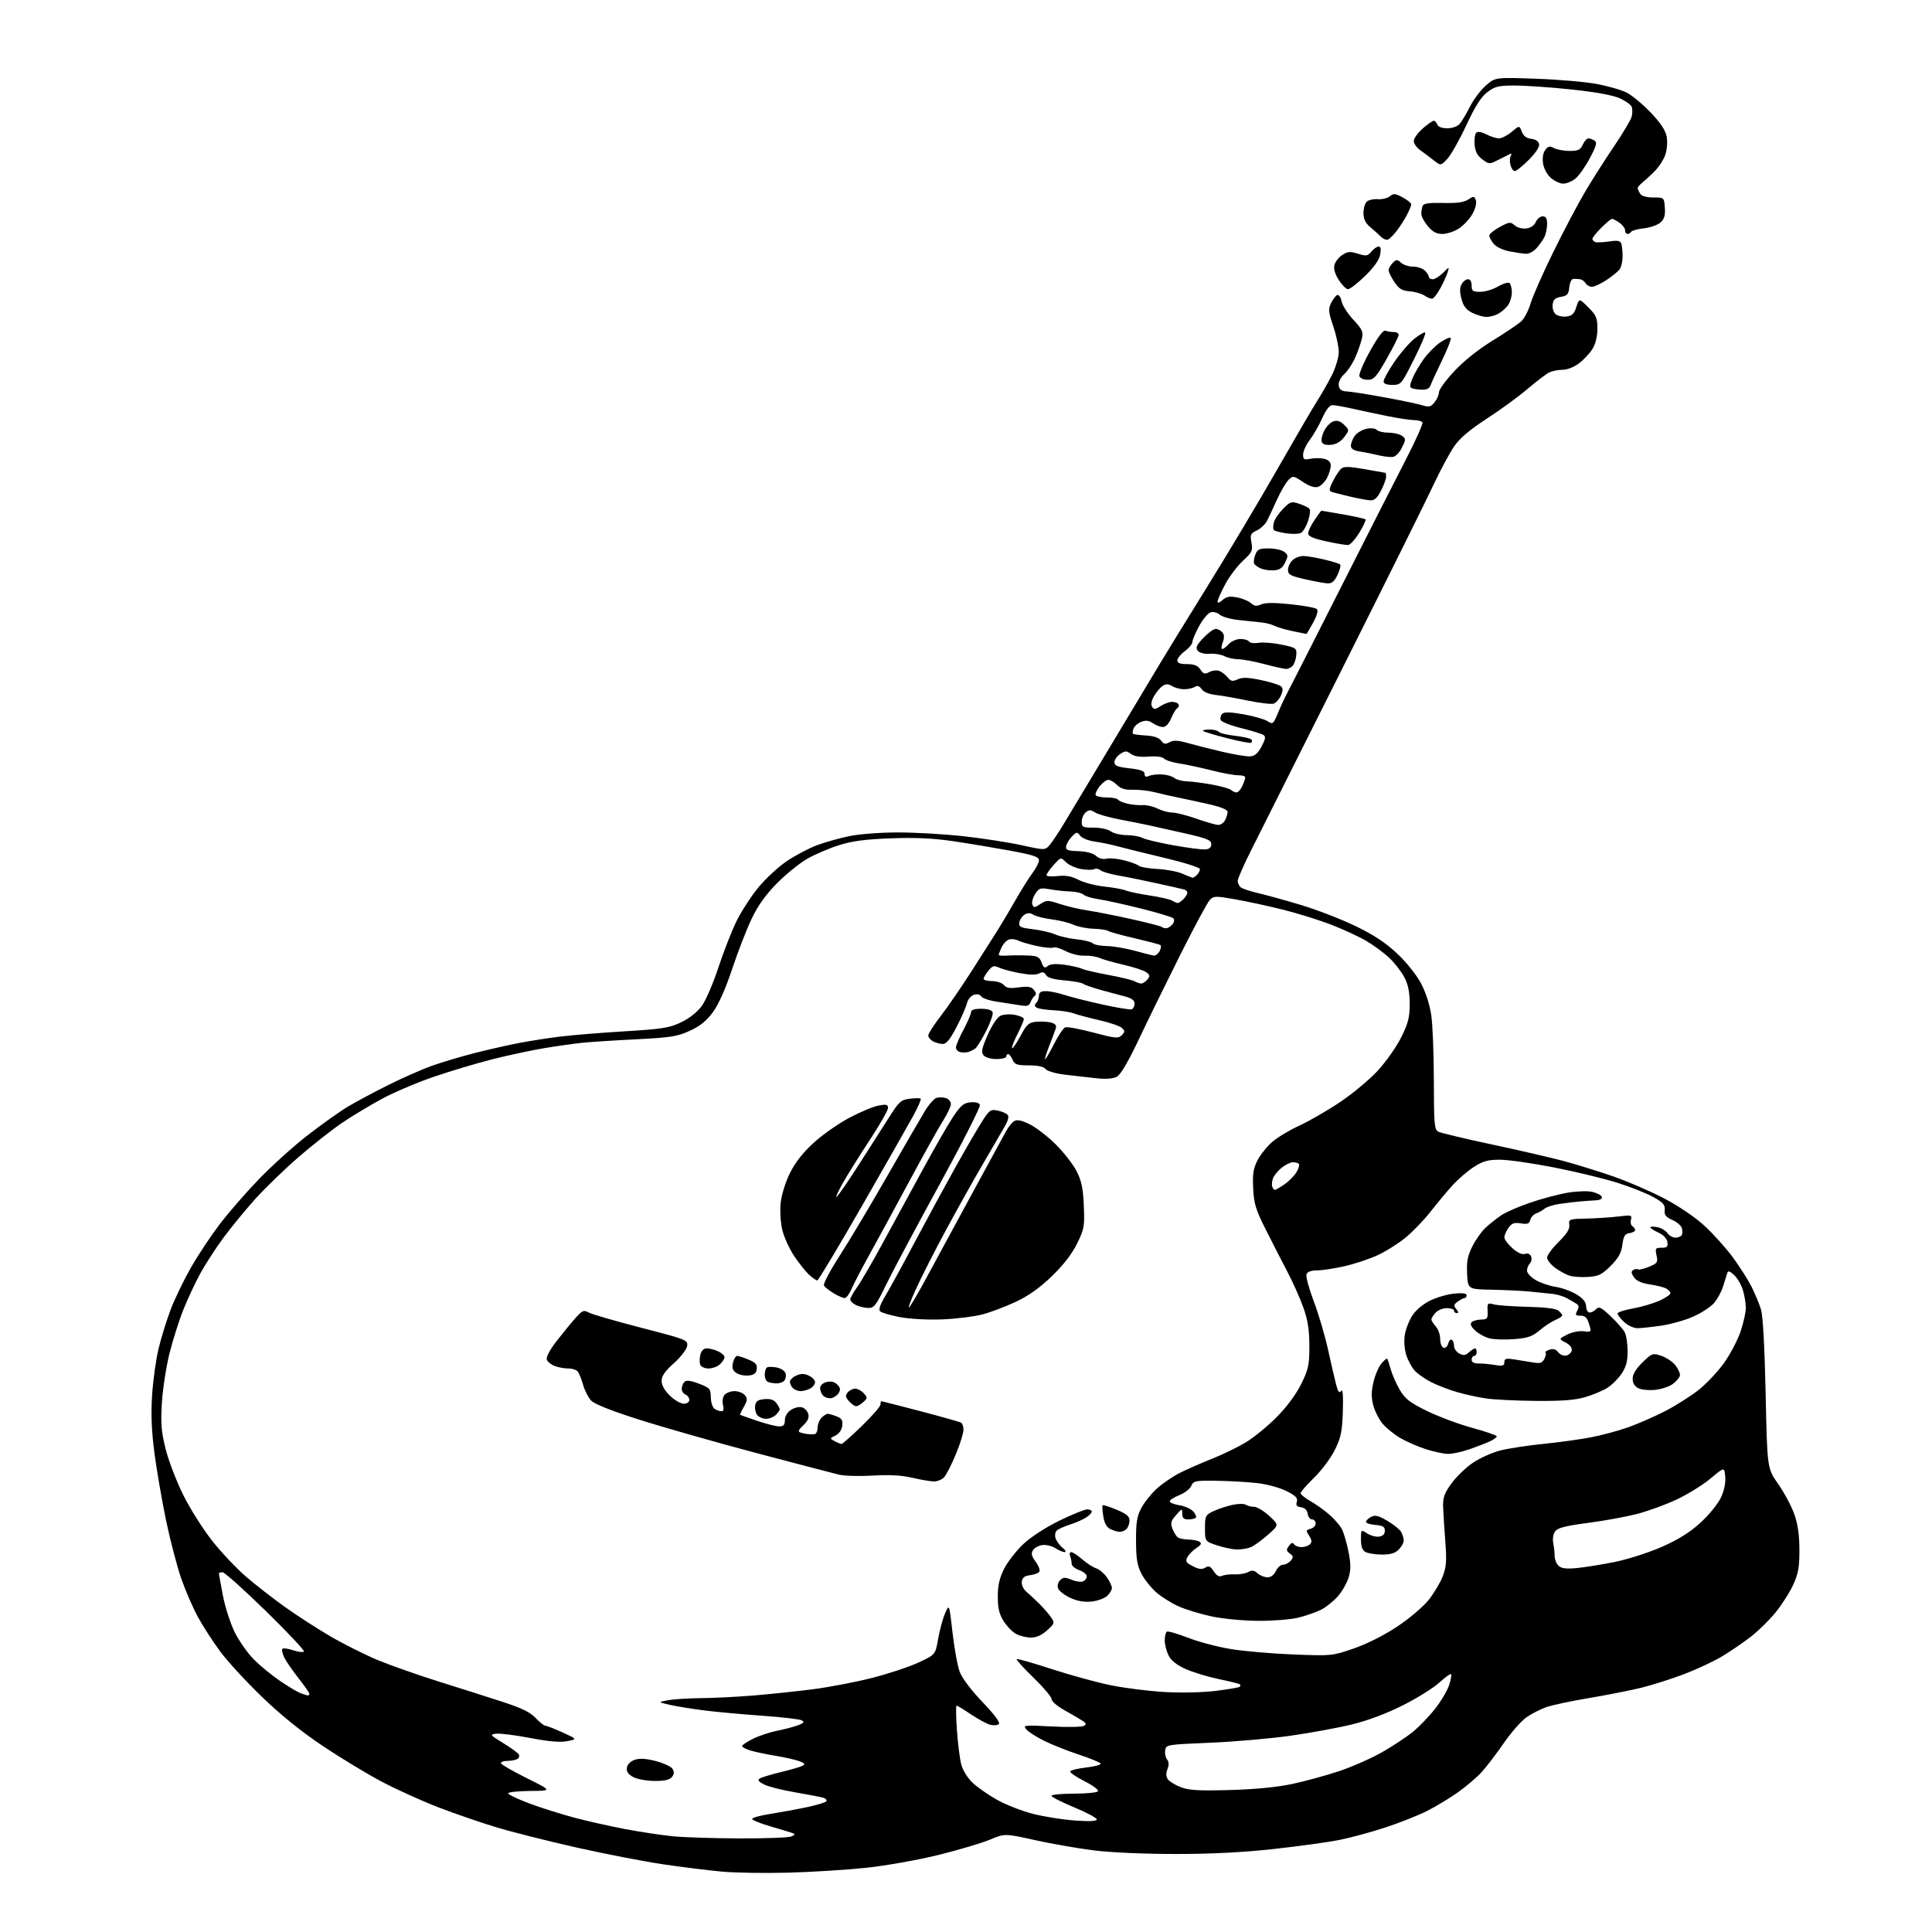 <?xml version="1.0" encoding="UTF-8" standalone="no"?>
<svg 
  version="1.1" 
  xmlns="http://www.w3.org/2000/svg" 
  xmlns:xlink="http://www.w3.org/1999/xlink" 
  xmlns:svg="http://www.w3.org/2000/svg"
  xmlns:rdf="http://www.w3.org/1999/02/22-rdf-syntax-ns#"
  xmlns:cc="http://creativecommons.org/ns#"
  xmlns:dc="http://purl.org/dc/elements/1.1/"
  viewBox="0 0 768 768"
  width="768"
  height="768"
>
<style>svg {background-color: white; }</style>"
<path stroke="none" fill="black" fill-rule="evenodd" d="M313.49,744.41C304.14,744.66 292.23,744.48 287.00,744.00C281.77,743.52 271.33,742.23 263.79,741.12C256.25,740.01 240.74,737.01 229.32,734.45C217.90,731.88 203.44,728.24 197.18,726.34C190.93,724.45 180.57,720.87 174.16,718.40C167.75,715.92 157.78,711.41 152.00,708.38C146.22,705.34 135.65,698.95 128.50,694.18C119.84,688.40 111.69,681.83 104.10,674.50C97.83,668.45 90.37,660.35 87.54,656.50C84.70,652.65 80.77,646.58 78.79,643.00C76.82,639.42 73.82,632.55 72.12,627.72C70.43,622.90 67.69,612.44 66.03,604.49C64.38,596.54 62.30,584.51 61.41,577.77C60.27,569.16 59.98,562.33 60.44,554.87C60.80,549.02 61.96,540.59 63.03,536.13C64.09,531.68 66.31,524.54 67.96,520.27C69.61,515.99 73.20,508.58 75.94,503.80C78.68,499.02 83.75,491.37 87.21,486.81C90.67,482.24 97.70,474.14 102.84,468.82C107.97,463.49 116.74,455.58 122.34,451.24C127.93,446.90 135.20,441.74 138.50,439.78C141.80,437.82 149.00,433.97 154.50,431.24C160.00,428.50 167.66,425.12 171.51,423.73C175.37,422.35 183.02,420.06 188.51,418.65C194.01,417.24 202.10,415.41 206.50,414.57C210.90,413.73 218.32,412.58 223.00,412.02C227.68,411.45 239.15,410.52 248.50,409.95C263.45,409.04 266.14,408.60 270.82,406.35C274.11,404.76 277.24,402.27 279.01,399.83C280.58,397.66 283.52,390.84 285.54,384.69C287.56,378.53 290.78,370.28 292.69,366.35C294.60,362.42 298.55,356.30 301.48,352.75C304.40,349.20 309.55,344.46 312.91,342.22C316.28,339.97 321.57,337.18 324.68,336.02C327.79,334.85 333.53,333.23 337.42,332.41C341.50,331.55 349.79,330.92 357.00,330.91C363.88,330.91 375.68,331.59 383.23,332.44C390.78,333.28 401.13,334.89 406.23,336.01C415.50,338.05 415.50,338.05 417.50,335.60C418.60,334.26 421.19,330.31 423.27,326.83C425.34,323.35 434.07,308.80 442.68,294.50C451.29,280.20 459.72,266.15 461.41,263.28C463.11,260.41 471.41,246.91 479.86,233.28C488.32,219.65 500.83,198.67 507.68,186.66C514.53,174.66 521.62,162.51 523.43,159.66C525.24,156.82 527.94,152.10 529.43,149.16C530.91,146.22 532.15,142.13 532.18,140.07C532.21,138.01 531.23,133.37 530.01,129.76C528.06,123.98 527.96,122.87 529.15,120.42C529.89,118.90 531.00,117.48 531.62,117.28C532.23,117.09 533.00,118.23 533.31,119.82C533.63,121.41 535.73,124.69 537.97,127.09C541.46,130.83 541.96,131.90 541.40,134.45C541.04,136.08 539.89,139.43 538.84,141.88C537.79,144.33 535.79,147.40 534.40,148.68C532.82,150.14 531.99,151.87 532.18,153.24C532.42,154.91 533.23,155.49 535.50,155.61C537.15,155.69 543.90,156.76 550.50,157.98C557.10,159.19 563.85,160.61 565.50,161.13C568.03,161.93 568.77,161.74 570.25,159.93C571.21,158.75 572.00,156.94 572.00,155.93C572.00,154.91 574.76,151.12 578.14,147.51C581.92,143.47 587.78,138.80 593.39,135.36C598.40,132.28 603.50,128.85 604.72,127.73C605.94,126.62 607.62,123.41 608.44,120.60C609.27,117.80 613.30,108.66 617.40,100.31C621.50,91.96 627.18,81.18 630.02,76.37C632.86,71.56 638.08,63.36 641.62,58.14C645.15,52.92 648.31,47.61 648.63,46.33C648.95,45.05 648.95,43.31 648.62,42.45C648.29,41.60 646.10,40.05 643.76,39.01C641.07,37.82 633.98,36.55 624.62,35.56C616.44,34.70 606.35,34.00 602.22,34.00C595.62,34.00 594.26,34.33 591.23,36.64C588.73,38.54 586.40,42.22 582.83,49.89C580.10,55.72 576.71,61.72 575.29,63.21C572.70,65.92 572.70,65.92 569.91,63.71C568.38,62.50 565.97,60.69 564.56,59.70C563.15,58.72 562.00,57.07 562.00,56.06C562.00,55.04 563.59,52.81 565.53,51.10C567.48,49.40 569.46,48.00 569.93,48.00C570.40,48.00 571.05,48.68 571.36,49.50C571.72,50.42 573.23,51.00 575.31,51.00C577.28,51.00 579.34,50.27 580.23,49.25C581.08,48.29 582.92,45.21 584.32,42.41C585.72,39.61 588.56,35.84 590.62,34.03C594.38,30.73 594.38,30.73 610.44,31.29C619.27,31.60 630.18,32.53 634.67,33.37C639.17,34.20 644.57,35.76 646.67,36.83C648.78,37.91 653.05,41.47 656.18,44.74C660.07,48.82 662.06,51.82 662.53,54.28C662.90,56.30 662.68,59.43 662.02,61.45C661.37,63.42 659.36,66.49 657.56,68.27C655.75,70.05 653.54,72.08 652.64,72.79C651.74,73.50 651.01,74.40 651.02,74.79C651.02,75.18 651.46,76.17 651.98,77.00C652.58,77.95 654.49,78.50 657.21,78.50C661.50,78.50 661.50,78.50 661.80,82.55C662.02,85.59 661.60,87.06 660.09,88.42C658.98,89.42 656.03,90.47 653.52,90.75C651.01,91.03 648.71,91.66 648.42,92.13C648.12,92.61 647.46,93.00 646.94,93.00C646.42,93.00 646.00,92.35 646.00,91.56C646.00,90.76 645.00,89.41 643.78,88.56C642.56,87.70 641.22,87.00 640.81,87.00C640.40,87.00 638.48,88.59 636.53,90.53C634.59,92.48 633.00,94.46 633.00,94.95C633.00,95.44 633.53,96.01 634.19,96.23C634.84,96.45 637.30,96.33 639.64,95.98C642.85,95.49 644.05,95.68 644.46,96.75C644.76,97.53 645.00,99.84 645.00,101.89C645.00,103.94 644.44,106.32 643.75,107.18C643.06,108.04 640.71,109.92 638.52,111.37C636.33,112.82 633.76,114.00 632.82,114.00C631.87,114.00 630.74,113.37 630.30,112.60C629.86,111.82 628.83,111.09 628.00,110.98C627.17,110.86 625.97,110.82 625.31,110.88C624.66,110.95 623.99,112.46 623.81,114.25C623.55,116.98 623.02,117.57 620.50,118.00C618.18,118.39 617.43,119.10 617.20,121.09C617.03,122.51 617.57,124.23 618.39,124.91C619.21,125.59 621.14,126.00 622.69,125.82C624.90,125.57 625.74,124.75 626.62,122.02C627.75,118.55 627.75,118.55 631.37,122.17C634.55,125.35 635.00,126.41 635.00,130.65C634.99,133.66 634.27,136.69 633.08,138.63C632.03,140.36 629.63,142.95 627.74,144.38C625.68,145.95 623.02,147.00 621.09,147.00C619.32,147.00 616.89,147.51 615.68,148.14C614.48,148.76 610.58,151.75 607.01,154.78C603.44,157.80 596.18,163.09 590.88,166.53C584.15,170.90 580.28,174.19 578.02,177.47C576.25,180.05 572.57,186.92 569.84,192.73C567.12,198.55 550.88,231.26 533.76,265.41C516.64,299.56 500.25,332.23 497.34,338.00C494.43,343.77 492.04,349.23 492.02,350.13C492.01,351.02 492.56,352.20 493.25,352.75C493.94,353.29 496.98,354.30 500.00,355.00C503.02,355.69 510.68,357.80 517.00,359.70C523.33,361.59 533.09,365.35 538.69,368.06C545.98,371.56 550.72,374.67 555.29,378.95C558.99,382.41 563.01,387.42 564.83,390.83C566.77,394.47 568.35,399.35 568.96,403.61C569.51,407.40 569.97,419.15 569.98,429.71C570.00,446.98 570.18,449.02 571.75,449.85C572.71,450.36 582.27,452.65 593.00,454.93C603.73,457.21 616.65,460.20 621.72,461.56C626.79,462.93 635.56,465.65 641.22,467.61C646.87,469.57 655.92,473.47 661.33,476.29C667.22,479.36 673.70,483.73 677.49,487.21C680.97,490.40 686.06,496.05 688.79,499.76C691.52,503.47 694.89,508.75 696.27,511.50C697.65,514.25 699.33,518.30 700.01,520.50C700.79,523.05 701.47,535.24 701.87,554.10C702.50,583.71 702.50,583.71 706.84,589.89C709.22,593.29 712.10,598.64 713.22,601.78C714.66,605.80 715.27,610.03 715.29,616.00C715.32,622.99 714.88,625.48 712.81,630.00C711.43,633.02 708.26,637.99 705.77,641.04C703.28,644.08 698.82,648.44 695.87,650.71C692.92,652.99 687.83,656.45 684.58,658.42C681.32,660.38 674.57,663.54 669.58,665.45C664.58,667.36 656.90,669.80 652.50,670.89C648.10,671.97 638.74,673.82 631.69,675.00C624.64,676.17 616.99,677.80 614.69,678.61C612.39,679.42 608.84,681.23 606.81,682.64C604.78,684.04 600.74,688.63 597.83,692.84C594.92,697.06 590.98,702.23 589.07,704.34C587.16,706.45 582.88,710.11 579.55,712.47C576.22,714.83 570.62,718.21 567.10,719.97C563.57,721.74 556.15,724.67 550.60,726.48C545.04,728.30 536.90,730.51 532.50,731.39C528.10,732.28 516.40,733.90 506.50,734.99C494.31,736.34 481.71,736.99 467.46,736.99C455.24,737.00 441.62,736.40 434.96,735.58C428.66,734.79 418.08,732.95 411.45,731.48C399.40,728.81 399.40,728.81 393.45,731.31C390.18,732.68 380.98,735.41 373.00,737.38C365.02,739.35 352.19,741.63 344.49,742.46C336.78,743.28 322.83,744.16 313.49,744.41zM294.00,730.79C304.18,730.83 313.40,730.49 314.50,730.04C316.10,729.38 316.20,729.10 315.00,728.66C314.18,728.36 310.24,727.17 306.25,726.01C302.26,724.86 299.00,723.53 299.00,723.05C299.00,722.57 302.26,721.67 306.25,721.05C310.24,720.42 316.75,719.23 320.73,718.39C324.71,717.56 328.20,716.48 328.49,716.01C328.79,715.53 328.24,714.91 327.26,714.62C326.29,714.33 321.26,713.37 316.09,712.48C310.91,711.60 305.33,710.19 303.69,709.34C301.43,708.17 301.04,707.59 302.08,706.95C302.83,706.49 306.61,705.35 310.47,704.42C314.34,703.49 318.18,702.37 319.00,701.94C320.18,701.31 319.92,700.92 317.77,700.10C316.27,699.53 312.00,698.57 308.27,697.95C304.55,697.34 300.04,696.39 298.25,695.84C296.46,695.29 295.00,694.51 295.00,694.10C295.00,693.69 296.93,692.39 299.29,691.21C301.65,690.03 306.04,688.57 309.04,687.97C312.04,687.37 315.78,686.38 317.34,685.78C319.55,684.93 319.86,684.50 318.71,683.86C317.91,683.41 310.78,682.58 302.87,682.02C294.97,681.46 284.68,680.52 280.00,679.93C275.32,679.34 269.25,678.36 266.50,677.75C261.50,676.63 261.50,676.63 265.50,675.87C267.70,675.46 273.55,675.08 278.50,675.04C283.45,675.00 292.90,674.53 299.50,673.99C306.10,673.45 316.73,672.33 323.11,671.51C329.50,670.69 339.99,668.69 346.41,667.06C352.84,665.44 361.19,662.69 364.96,660.95C371.83,657.78 371.83,657.78 372.93,651.48C373.53,648.01 374.77,643.45 375.68,641.34C377.34,637.50 377.34,637.50 378.65,649.00C379.37,655.33 380.66,662.37 381.53,664.65C382.45,667.10 386.15,672.00 390.56,676.59C395.20,681.44 397.67,684.73 397.08,685.32C396.57,685.83 395.04,685.98 393.69,685.64C392.34,685.30 388.88,683.44 386.01,681.51C383.15,679.58 380.55,678.00 380.25,678.00C379.95,678.00 380.01,682.39 380.39,687.75C380.76,693.11 381.55,699.29 382.13,701.48C382.74,703.74 384.68,706.85 386.65,708.70C388.54,710.49 392.93,713.54 396.40,715.48C399.87,717.42 406.26,719.92 410.60,721.03C414.95,722.14 422.44,723.33 427.25,723.68C433.15,724.10 436.00,723.95 436.00,723.24C436.00,722.65 431.95,720.50 427.00,718.45C422.05,716.39 418.00,714.33 418.00,713.86C418.00,713.39 422.02,713.00 426.94,713.00C431.86,713.00 436.15,712.57 436.48,712.03C436.81,711.50 434.34,709.69 431.00,708.00C427.66,706.31 425.16,704.56 425.44,704.10C425.72,703.64 428.68,702.96 432.00,702.58C435.33,702.20 437.81,701.50 437.52,701.03C437.22,700.55 433.27,698.93 428.74,697.44C424.21,695.94 418.00,693.47 414.94,691.94C411.88,690.41 408.73,688.38 407.94,687.42C406.58,685.77 407.14,685.71 418.02,686.29C424.36,686.63 430.15,686.52 430.90,686.06C431.96,685.41 431.74,684.90 429.88,683.76C428.57,682.95 425.36,681.09 422.75,679.61C420.14,678.13 418.00,676.23 418.00,675.38C418.00,674.54 414.78,670.73 410.84,666.92C406.91,663.10 403.89,659.78 404.14,659.53C404.39,659.28 410.65,661.05 418.05,663.47C425.45,665.89 436.04,668.79 441.59,669.92C447.14,671.05 456.82,672.26 463.09,672.61C469.65,672.97 478.28,672.78 483.40,672.14C488.29,671.53 492.53,670.80 492.82,670.52C493.10,670.23 493.13,669.80 492.89,669.55C492.64,669.31 488.91,668.38 484.60,667.49C480.29,666.60 474.37,664.81 471.45,663.52C467.86,661.93 465.63,660.19 464.57,658.14C463.71,656.47 463.00,653.75 463.00,652.11C463.00,650.46 463.38,648.89 463.84,648.60C464.29,648.32 468.07,649.41 472.23,651.02C476.39,652.64 484.00,654.66 489.15,655.51C494.29,656.36 505.48,657.34 514.00,657.67C529.36,658.28 529.58,658.25 538.17,655.29C543.44,653.47 550.21,650.05 555.47,646.55C560.32,643.32 565.80,638.66 567.96,635.93C570.08,633.25 572.59,629.03 573.53,626.56C574.94,622.88 575.12,620.38 574.53,612.78C574.14,607.68 573.75,601.48 573.66,599.00C573.54,595.33 574.14,593.62 576.92,589.76C578.79,587.15 582.61,583.45 585.41,581.54C588.21,579.62 593.20,577.38 596.50,576.56C599.80,575.74 607.40,574.58 613.40,573.98C619.39,573.39 627.88,572.22 632.25,571.39C636.62,570.56 643.42,568.74 647.35,567.33C651.28,565.93 657.88,563.03 662.00,560.90C666.12,558.77 672.05,555.02 675.16,552.57C678.27,550.12 682.84,545.28 685.32,541.81C687.79,538.34 690.76,532.70 691.91,529.28C693.06,525.86 694.00,521.64 694.00,519.90C694.00,518.16 693.48,515.01 692.85,512.90C692.22,510.79 690.66,508.09 689.38,506.89C687.58,505.20 686.95,505.02 686.60,506.10C686.35,506.87 685.63,509.20 684.99,511.28C684.35,513.35 682.76,516.32 681.46,517.87C680.15,519.42 676.44,521.88 673.21,523.32C669.98,524.77 664.22,526.41 660.42,526.96C656.61,527.51 652.33,527.97 650.90,527.98C649.46,527.99 647.10,526.90 645.65,525.55C644.19,524.20 643.00,522.67 643.00,522.15C643.00,521.64 645.69,520.74 648.99,520.16C652.28,519.58 657.01,518.21 659.49,517.11C661.97,516.01 664.00,514.65 664.00,514.09C664.00,513.53 663.21,512.66 662.25,512.16C661.29,511.66 658.37,510.95 655.77,510.57C652.59,510.11 650.54,509.18 649.53,507.74C648.41,506.13 648.33,505.42 649.22,504.87C649.87,504.46 650.74,504.34 651.16,504.60C651.57,504.85 653.54,504.38 655.54,503.55C658.86,502.16 659.11,501.78 658.50,499.02C657.90,496.25 658.06,496.00 660.49,496.00C662.67,496.00 663.08,495.60 662.82,493.75C662.62,492.36 661.26,490.92 659.27,490.00C657.50,489.18 656.03,488.22 656.02,487.89C656.01,487.55 657.24,487.51 658.75,487.80C660.26,488.08 662.09,489.14 662.81,490.16C663.53,491.17 664.96,492.00 666.00,492.00C667.03,492.00 668.16,491.55 668.51,490.99C668.85,490.44 668.87,489.17 668.55,488.17C668.24,487.17 666.52,485.71 664.74,484.93C662.19,483.80 661.55,482.97 661.75,481.00C661.95,478.95 661.14,478.02 657.25,475.86C654.64,474.40 648.23,471.85 643.00,470.19C637.77,468.53 626.42,465.78 617.78,464.08C609.13,462.39 599.43,461.00 596.22,461.00C591.53,461.00 589.52,461.55 585.95,463.84C583.50,465.40 579.69,468.66 577.49,471.09C575.28,473.51 571.33,478.24 568.71,481.59C566.10,484.94 561.60,489.62 558.73,491.98C555.85,494.35 550.80,497.51 547.50,499.02C544.20,500.53 538.26,502.49 534.30,503.38C530.34,504.27 525.49,505.00 523.52,505.00C521.22,505.00 519.73,505.55 519.35,506.54C519.02,507.38 520.33,512.24 522.26,517.34C524.19,522.44 526.74,531.09 527.93,536.56C529.13,542.02 530.57,548.26 531.14,550.41C531.93,553.38 532.41,553.99 533.13,552.91C533.77,551.98 533.99,554.73 533.80,561.00C533.54,569.06 533.07,571.38 530.65,576.31C529.08,579.50 525.37,584.48 522.40,587.38C519.43,590.28 517.00,593.07 517.01,593.58C517.01,594.08 518.81,595.53 521.01,596.78C523.20,598.03 526.59,600.46 528.55,602.18C530.50,603.89 532.71,606.47 533.45,607.91C534.20,609.35 535.36,613.36 536.04,616.82C537.01,621.72 537.02,623.99 536.10,627.07C535.44,629.25 533.51,632.63 531.80,634.58C530.09,636.52 527.07,638.93 525.09,639.92C523.12,640.92 519.02,642.33 516.00,643.06C512.98,643.79 505.77,644.35 500.00,644.31C494.23,644.27 485.96,643.48 481.63,642.55C477.30,641.63 471.43,639.84 468.58,638.58C465.73,637.32 461.70,634.80 459.64,632.99C457.57,631.17 454.92,627.85 453.75,625.59C452.06,622.33 451.62,619.68 451.59,612.50C451.56,605.17 451.95,602.74 453.71,599.43C454.89,597.19 457.67,593.72 459.89,591.72C462.11,589.71 466.17,586.94 468.90,585.55C471.64,584.16 477.40,581.63 481.69,579.93C485.99,578.22 492.10,575.25 495.28,573.33C498.46,571.40 503.97,566.88 507.53,563.29C511.56,559.21 515.22,554.27 517.25,550.15C520.15,544.25 520.50,542.62 520.49,535.02C520.48,528.72 519.89,524.81 518.19,520.00C516.93,516.42 514.14,510.12 511.99,506.00C509.83,501.88 505.92,494.24 503.29,489.03C499.18,480.89 498.47,478.57 498.16,472.44C497.87,466.75 498.21,464.51 499.84,461.31C500.96,459.11 503.58,455.82 505.65,454.00C507.72,452.19 512.58,449.25 516.46,447.48C520.33,445.71 527.63,441.50 532.67,438.12C537.72,434.74 544.52,429.06 547.78,425.50C551.04,421.94 555.22,415.98 557.05,412.26C559.81,406.67 560.39,404.37 560.38,399.00C560.37,394.37 559.76,391.35 558.26,388.50C557.11,386.30 554.44,382.85 552.33,380.84C550.23,378.82 546.02,375.73 543.00,373.96C539.98,372.20 533.63,369.27 528.90,367.47C524.18,365.66 515.63,363.01 509.90,361.58C504.18,360.15 495.68,358.32 491.02,357.50C483.12,356.11 482.43,356.13 480.89,357.76C479.98,358.72 474.72,368.50 469.20,379.50C463.69,390.50 456.26,405.64 452.71,413.15C448.46,422.12 445.46,427.22 443.95,428.02C442.43,428.84 439.63,429.03 435.58,428.60C432.24,428.24 426.64,427.60 423.13,427.18C419.58,426.74 416.27,425.76 415.63,424.95C414.89,424.00 412.62,423.50 409.00,423.50C404.26,423.50 403.36,423.19 402.51,421.25C401.97,420.01 401.18,419.00 400.76,419.00C400.34,419.00 400.00,419.45 400.00,420.00C400.00,420.55 398.26,421.00 396.12,421.00C393.88,421.00 391.72,420.36 390.99,419.49C389.96,418.24 390.25,416.79 392.62,411.40C394.30,407.58 396.41,404.40 397.67,403.79C398.87,403.22 401.46,403.05 403.42,403.42C405.39,403.79 407.00,404.54 407.00,405.08C407.00,405.62 405.84,408.35 404.43,411.13C403.02,413.92 402.08,416.41 402.33,416.67C402.59,416.92 404.08,414.74 405.65,411.82C408.13,407.19 408.94,406.46 411.89,406.18C413.75,406.00 416.39,406.13 417.74,406.47C419.48,406.91 420.06,407.59 419.69,408.80C419.40,409.73 418.23,412.86 417.09,415.75C415.94,418.64 415.22,421.00 415.49,421.00C415.75,421.00 417.34,418.28 419.02,414.95C420.70,411.63 422.70,408.67 423.45,408.38C424.21,408.09 429.23,409.02 434.60,410.45C443.37,412.78 444.53,412.89 445.90,411.53C447.24,410.19 447.25,409.83 445.96,408.62C445.16,407.87 441.12,406.48 437.00,405.54C432.88,404.61 428.31,403.39 426.85,402.84C425.40,402.29 421.76,401.73 418.78,401.59C415.80,401.45 412.78,400.98 412.09,400.56C411.18,399.99 411.13,399.47 411.91,398.69C412.51,398.09 413.00,396.79 413.00,395.80C413.00,394.50 413.77,394.00 415.75,394.00C417.26,393.99 420.52,394.65 423.00,395.46C425.48,396.28 432.26,397.99 438.07,399.28C443.89,400.56 449.18,401.44 449.82,401.23C450.47,401.01 451.00,399.99 451.00,398.96C451.00,397.58 449.85,396.78 446.75,395.98C444.41,395.38 440.02,394.20 437.00,393.35C433.98,392.50 431.05,391.46 430.50,391.04C429.95,390.61 426.61,390.02 423.08,389.71C418.70,389.33 416.39,388.66 415.78,387.57C415.12,386.39 414.43,386.24 413.06,386.97C411.86,387.61 409.25,387.57 405.37,386.84C402.14,386.24 398.44,385.25 397.14,384.65C395.14,383.71 394.50,383.89 392.89,385.88C391.85,387.17 391.00,388.62 391.00,389.11C391.00,389.60 392.52,390.00 394.38,390.00C396.24,390.00 398.34,390.71 399.06,391.57C400.06,392.77 401.43,392.99 405.00,392.50C408.64,392.00 409.94,392.22 411.01,393.51C411.88,394.56 412.01,395.39 411.36,395.83C410.81,396.20 410.04,397.34 409.67,398.36C409.10,399.89 408.32,400.10 405.24,399.58C403.18,399.23 399.10,398.59 396.18,398.16C393.25,397.73 390.49,396.80 390.05,396.08C389.56,395.29 388.43,395.05 387.13,395.46C385.94,395.84 384.73,397.31 384.37,398.82C384.03,400.29 382.17,404.54 380.25,408.25C377.75,413.07 376.20,415.00 374.81,415.00C373.74,415.00 372.00,414.53 370.93,413.96C369.87,413.40 369.00,412.34 369.00,411.61C369.00,410.89 371.22,407.42 373.94,403.90C376.66,400.38 382.17,392.36 386.19,386.09C390.21,379.81 394.93,372.39 396.69,369.59C398.44,366.79 401.66,361.35 403.86,357.50C406.05,353.65 409.00,348.95 410.42,347.06C411.84,345.16 413.00,342.86 413.00,341.95C413.00,340.61 410.74,339.86 401.75,338.19C395.56,337.05 385.42,335.35 379.20,334.43C371.00,333.21 364.15,332.89 354.20,333.25C343.91,333.63 338.76,334.31 333.50,335.98C329.65,337.19 324.02,339.60 321.00,341.31C317.98,343.03 312.57,347.38 309.00,350.98C304.51,355.49 301.38,359.84 298.89,365.01C296.90,369.13 293.40,378.12 291.11,385.00C288.43,393.05 285.68,399.22 283.40,402.34C280.83,405.84 278.29,407.90 274.21,409.76C269.27,412.02 266.63,412.44 253.03,413.13C244.49,413.55 234.80,414.18 231.50,414.52C228.20,414.86 221.45,415.81 216.50,416.63C211.55,417.45 202.32,419.42 196.00,421.01C189.68,422.60 179.10,425.76 172.50,428.02C165.90,430.28 156.68,434.19 152.00,436.71C147.32,439.22 140.20,443.51 136.16,446.23C132.13,448.95 124.25,455.14 118.66,459.98C113.07,464.83 105.32,472.32 101.44,476.64C97.55,480.97 91.88,487.88 88.84,492.00C85.80,496.12 81.67,502.48 79.67,506.13C77.67,509.78 74.63,516.27 72.91,520.57C71.19,524.86 68.71,532.67 67.39,537.93C66.08,543.19 64.71,552.00 64.36,557.50C63.84,565.81 64.09,568.94 65.84,576.00C67.00,580.67 70.21,589.02 72.98,594.54C75.74,600.06 80.98,608.30 84.61,612.83C88.24,617.37 94.20,623.66 97.86,626.80C101.51,629.94 108.33,635.26 113.00,638.61C117.67,641.96 125.86,647.26 131.19,650.38C136.52,653.50 145.07,657.79 150.19,659.92C155.31,662.04 166.25,665.89 174.50,668.47C182.75,671.05 194.13,674.67 199.78,676.51C207.39,678.98 210.81,680.66 212.93,682.93C214.51,684.62 216.24,686.00 216.78,686.00C217.31,686.00 220.39,687.20 223.63,688.67C229.50,691.34 229.50,691.34 225.50,692.13C222.72,692.69 218.25,692.31 210.85,690.89C204.99,689.77 198.91,689.00 197.35,689.17C194.61,689.49 194.71,689.63 200.00,692.88C203.03,694.74 205.81,696.75 206.20,697.35C206.58,697.96 206.36,698.79 205.70,699.21C205.04,699.63 203.22,699.98 201.67,699.98C200.11,699.99 198.98,700.43 199.17,700.96C199.35,701.49 204.00,704.16 209.50,706.89C219.50,711.86 219.50,711.86 210.75,711.93C205.94,711.97 202.00,712.39 202.00,712.87C202.00,713.34 205.71,715.13 210.25,716.83C214.79,718.54 222.78,721.07 228.00,722.47C233.22,723.86 242.45,725.94 248.50,727.09C254.55,728.23 263.10,729.52 267.50,729.95C271.90,730.38 283.82,730.76 294.00,730.79zM489.00,711.56C499.13,711.27 507.72,710.43 513.78,709.13C518.89,708.04 527.24,705.75 532.34,704.05C537.44,702.35 545.11,698.97 549.40,696.53C553.68,694.09 559.22,690.42 561.70,688.39C564.18,686.36 568.13,682.25 570.47,679.26C572.82,676.28 575.32,672.07 576.03,669.91C576.74,667.75 577.10,665.77 576.83,665.49C576.56,665.22 574.47,666.72 572.19,668.82C569.92,670.92 563.43,674.98 557.78,677.83C551.24,681.13 543.86,683.91 537.50,685.47C532.00,686.82 520.98,688.85 513.00,689.98C505.02,691.11 490.62,692.37 481.00,692.77C463.74,693.49 463.50,693.53 463.17,695.81C462.99,697.07 463.34,698.71 463.94,699.43C464.69,700.33 464.73,701.58 464.09,703.27C463.42,705.02 463.49,706.28 464.31,707.38C464.97,708.25 467.30,709.64 469.50,710.48C472.67,711.68 476.73,711.91 489.00,711.56zM260.13,707.96C257.03,707.94 253.23,707.23 251.69,706.40C249.71,705.32 248.97,704.23 249.19,702.71C249.38,701.39 250.59,700.16 252.27,699.57C254.23,698.88 256.68,699.02 260.68,700.05C263.78,700.85 266.78,702.25 267.35,703.17C268.09,704.36 268.01,705.28 267.07,706.42C266.15,707.53 264.08,707.99 260.13,707.96zM122.25,673.94C122.66,673.97 123.00,673.69 123.00,673.31C123.00,672.93 120.99,670.07 118.54,666.95C116.09,663.83 113.54,660.08 112.88,658.63C112.22,657.18 111.94,655.72 112.27,655.40C112.60,655.07 114.50,655.34 116.50,656.00C118.50,656.66 120.44,656.90 120.81,656.53C121.18,656.15 114.38,648.91 105.70,640.43C97.01,631.94 89.26,625.00 88.46,625.00C87.66,625.00 87.00,625.18 87.00,625.39C87.00,625.60 87.71,629.54 88.58,634.14C89.46,638.74 91.59,645.37 93.33,648.89C95.08,652.40 98.53,657.29 101.00,659.75C103.47,662.21 108.08,665.99 111.23,668.14C114.39,670.29 117.99,672.46 119.23,672.96C120.48,673.46 121.84,673.90 122.25,673.94zM409.73,650.96C407.96,650.94 405.30,650.27 403.84,649.48C402.38,648.68 400.16,646.37 398.90,644.34C397.18,641.55 396.63,639.18 396.64,634.58C396.66,630.05 397.32,627.22 399.23,623.48C400.64,620.72 404.09,616.32 406.89,613.70C409.86,610.92 415.77,607.10 421.16,604.47C426.22,602.01 431.18,600.00 432.18,600.00C433.18,600.00 434.00,600.40 434.00,600.88C434.00,601.37 432.99,602.43 431.75,603.23C430.51,604.04 427.70,605.27 425.50,605.98C423.30,606.68 420.93,607.72 420.23,608.27C419.49,608.86 419.22,610.17 419.58,611.39C419.93,612.55 421.18,614.28 422.36,615.23C423.57,616.21 423.94,616.97 423.21,616.98C422.51,616.99 420.85,616.29 419.53,615.43C418.21,614.56 415.91,614.00 414.42,614.18C412.92,614.35 411.22,615.27 410.63,616.21C409.81,617.53 410.05,618.57 411.69,620.80C412.86,622.38 413.52,624.16 413.16,624.75C412.79,625.34 411.14,625.97 409.50,626.16C407.31,626.41 406.42,627.09 406.19,628.69C406.01,629.97 406.75,631.63 407.97,632.69C409.12,633.68 411.44,635.85 413.12,637.50C414.80,639.15 416.90,641.57 417.79,642.88C419.33,645.16 419.27,645.37 416.18,648.13C414.01,650.07 411.92,650.99 409.73,650.96zM433.79,636.65C430.92,636.93 428.14,636.43 425.40,635.15C423.15,634.10 420.99,632.43 420.62,631.44C420.21,630.37 420.52,629.05 421.40,628.17C422.63,626.94 423.37,626.91 425.92,627.97C427.59,628.66 429.65,628.97 430.48,628.65C431.32,628.32 432.00,627.42 432.00,626.63C432.00,625.84 430.65,624.73 429.00,624.15C427.35,623.57 426.00,622.44 426.00,621.63C426.00,620.83 425.73,619.45 425.39,618.58C425.06,617.71 425.27,617.00 425.86,617.00C426.45,617.00 428.41,618.29 430.22,619.87C432.02,621.44 434.50,623.04 435.72,623.42C436.95,623.81 438.86,625.40 439.97,626.96C441.09,628.53 442.00,630.46 442.00,631.25C442.00,632.04 441.12,633.49 440.04,634.46C438.96,635.44 436.15,636.42 433.79,636.65zM485.82,626.41C486.75,626.00 488.99,625.74 490.81,625.84C492.63,625.93 495.03,625.52 496.14,624.92C497.71,624.08 498.56,624.20 499.91,625.42C500.87,626.29 502.64,627.00 503.85,627.00C505.22,627.00 506.47,626.06 507.18,624.50C507.81,623.12 509.09,622.00 510.04,622.00C510.98,622.00 512.36,621.28 513.09,620.39C514.22,619.03 514.16,618.59 512.74,617.55C511.30,616.50 511.25,616.04 512.37,614.51C513.29,613.25 513.91,613.05 514.41,613.85C514.80,614.48 516.13,615.00 517.36,615.00C518.59,615.00 520.11,614.49 520.73,613.87C521.58,613.02 521.50,612.16 520.40,610.49C519.06,608.44 519.10,608.21 520.97,607.72C522.09,607.43 523.00,606.47 523.00,605.59C523.00,604.72 522.36,604.00 521.57,604.00C520.78,604.00 520.00,602.99 519.82,601.75C519.61,600.29 518.70,599.39 517.21,599.17C515.47,598.93 515.06,598.39 515.51,596.97C515.98,595.48 515.11,594.59 511.30,592.69C508.54,591.31 503.52,589.96 499.50,589.52C495.65,589.10 488.45,588.70 483.50,588.63C475.15,588.51 474.43,588.66 473.54,590.68C473.02,591.88 470.88,593.53 468.79,594.35C466.71,595.17 465.00,596.27 465.00,596.79C465.00,597.32 466.72,598.02 468.83,598.36C470.94,598.69 473.41,599.80 474.33,600.82C475.25,601.83 475.70,602.96 475.34,603.33C474.97,603.70 473.62,604.00 472.33,604.00C470.59,604.00 469.99,603.43 469.97,601.75C469.94,599.55 469.88,599.57 467.50,602.27C465.43,604.62 465.22,605.45 466.09,607.75C466.66,609.24 467.66,610.80 468.31,611.21C468.97,611.63 470.85,611.98 472.50,612.00C474.15,612.02 476.09,612.40 476.81,612.86C477.80,613.49 477.50,614.10 475.59,615.35C474.21,616.26 472.60,617.88 472.02,618.97C471.12,620.65 471.43,621.17 474.17,622.59C476.58,623.83 477.81,623.98 479.10,623.17C480.50,622.30 481.14,622.57 482.49,624.62C483.67,626.42 484.63,626.94 485.82,626.41zM626.75,623.33C629.91,623.04 636.71,621.95 641.86,620.91C647.00,619.87 655.39,617.19 660.51,614.94C667.00,612.10 671.62,609.23 675.82,605.43C679.12,602.44 682.79,597.99 683.97,595.55C685.36,592.68 686.01,589.70 685.81,587.11C685.50,583.10 685.50,583.10 680.00,587.71C676.98,590.24 670.90,594.01 666.50,596.08C662.10,598.15 654.90,600.76 650.50,601.88C646.10,603.00 637.33,604.59 631.02,605.41C622.34,606.55 619.21,607.35 618.21,608.71C617.43,609.75 617.11,611.70 617.44,613.38C617.75,614.96 618.00,617.29 618.00,618.55C618.00,619.82 618.67,621.53 619.50,622.36C620.63,623.48 622.43,623.72 626.75,623.33zM549.25,617.97C546.64,617.95 543.71,617.48 542.75,616.92C541.55,616.22 541.00,614.66 541.00,611.93C541.00,607.95 541.00,607.95 543.44,609.55C544.79,610.43 546.92,611.01 548.19,610.83C549.72,610.61 550.50,609.83 550.50,608.50C550.50,606.91 549.73,606.44 546.75,606.19C544.69,606.02 543.00,605.47 543.00,604.97C543.00,604.48 543.90,603.59 545.01,603.00C546.62,602.14 547.91,602.45 551.53,604.57C554.01,606.03 556.49,608.04 557.02,609.04C557.56,610.05 558.00,611.57 558.00,612.43C558.00,613.30 557.10,614.90 556.00,616.00C554.55,617.45 552.70,617.99 549.25,617.97zM491.68,615.94C489.93,615.90 486.36,615.16 483.75,614.29C479.00,612.71 479.00,612.71 479.00,607.51C479.00,602.63 479.20,602.22 482.25,600.76C484.04,599.91 487.39,598.79 489.69,598.26C492.00,597.74 494.47,597.68 495.19,598.14C495.91,598.60 497.42,598.98 498.55,598.98C499.68,598.99 502.38,600.62 504.54,602.60C508.46,606.19 508.46,606.19 503.98,610.14C501.52,612.31 498.46,614.51 497.18,615.04C495.91,615.57 493.44,615.97 491.68,615.94zM445.05,608.93C444.20,608.90 442.54,608.40 441.36,607.83C439.92,607.13 439.01,605.49 438.58,602.76C438.22,600.55 438.10,598.56 438.31,598.36C438.52,598.15 441.01,598.94 443.84,600.12C447.81,601.77 449.00,602.77 449.00,604.43C449.00,605.62 448.46,607.14 447.80,607.80C447.14,608.46 445.90,608.97 445.05,608.93zM371.10,588.90C369.67,588.84 365.80,588.17 362.50,587.40C358.39,586.44 353.50,586.18 347.00,586.57C341.77,586.89 335.70,586.72 333.50,586.20C331.30,585.67 316.45,581.78 300.50,577.56C284.55,573.33 263.73,567.40 254.24,564.38C243.03,560.82 236.27,558.13 234.96,556.73C233.86,555.54 232.43,552.76 231.80,550.54C231.17,548.32 230.22,545.94 229.70,545.25C229.18,544.56 227.49,544.00 225.94,544.00C224.40,544.00 221.96,543.56 220.54,543.02C219.11,542.47 217.69,541.34 217.36,540.50C217.02,539.60 218.40,536.85 220.77,533.74C222.97,530.86 226.34,526.71 228.26,524.51C231.47,520.84 231.94,520.63 234.12,521.79C235.43,522.48 244.82,525.20 255.00,527.83C272.98,532.48 273.49,532.68 273.15,535.05C272.95,536.41 270.63,539.43 267.90,541.88C264.35,545.05 263.00,547.00 263.00,548.94C263.00,550.65 264.19,552.76 266.30,554.80C268.11,556.56 270.59,558.00 271.80,558.00C273.11,558.00 274.00,557.38 274.00,556.47C274.00,555.63 273.32,554.68 272.50,554.36C271.68,554.05 271.00,553.02 271.00,552.09C271.00,551.16 271.48,549.92 272.07,549.33C272.84,548.56 274.49,548.76 277.82,550.03C282.19,551.69 282.50,552.05 282.57,555.48C282.61,557.52 283.28,559.56 284.07,560.06C284.86,560.56 286.07,560.98 286.77,560.98C287.63,561.00 287.83,560.19 287.41,558.49C287.05,557.05 287.30,555.34 288.01,554.49C288.69,553.67 290.48,553.00 292.00,553.00C293.52,553.00 295.35,553.72 296.09,554.60C297.21,555.95 297.14,556.69 295.68,559.24C294.72,560.91 294.06,562.34 294.22,562.43C294.37,562.52 297.43,563.59 301.00,564.81C304.57,566.02 308.51,567.02 309.75,567.01C311.48,567.00 312.00,566.42 312.00,564.52C312.00,563.00 312.94,561.43 314.45,560.44C315.82,559.54 317.76,559.11 318.84,559.45C319.91,559.79 321.03,561.00 321.33,562.14C321.70,563.55 321.05,564.98 319.31,566.59C317.43,568.33 317.11,569.09 318.12,569.44C318.88,569.69 320.18,569.98 321.00,570.07C321.82,570.16 323.06,570.18 323.75,570.12C324.44,570.05 325.00,568.91 325.00,567.57C325.00,566.24 325.71,564.44 326.57,563.57C327.44,562.71 328.53,562.00 329.01,562.00C329.48,562.00 331.05,562.45 332.50,563.00C334.59,563.80 335.07,564.56 334.82,566.73C334.62,568.40 333.58,569.91 332.13,570.63C329.79,571.79 329.79,571.81 331.82,572.90C332.94,573.51 334.17,574.00 334.54,574.00C334.91,574.00 338.54,570.77 342.61,566.83C346.67,562.89 350.00,559.06 350.00,558.33C350.00,557.60 350.17,557.00 350.38,557.00C350.59,557.00 357.60,558.80 365.96,560.99C374.32,563.18 381.57,565.24 382.08,565.55C382.59,565.86 383.00,567.15 383.00,568.42C383.00,569.69 381.64,574.03 379.97,578.06C378.31,582.10 376.22,586.21 375.32,587.20C374.42,588.19 372.52,588.95 371.10,588.90zM575.59,577.95C573.89,577.92 569.93,577.07 566.80,576.07C563.66,575.07 559.10,573.07 556.65,571.64C554.21,570.21 551.05,567.66 549.63,565.97C548.21,564.29 546.54,561.02 545.92,558.71C545.08,555.57 545.08,553.24 545.94,549.51C546.57,546.75 547.98,543.42 549.07,542.11C550.16,540.79 551.22,539.89 551.42,540.11C551.62,540.32 552.26,542.21 552.83,544.30C553.40,546.38 555.01,550.06 556.42,552.45C558.55,556.09 560.35,557.49 567.24,560.88C571.78,563.11 579.89,566.14 585.25,567.60C590.61,569.07 595.00,570.58 595.00,570.97C595.00,571.36 593.76,572.25 592.25,572.96C590.74,573.66 587.07,575.08 584.09,576.12C581.12,577.15 577.29,577.98 575.59,577.95zM304.55,564.00C303.28,564.00 301.71,563.35 301.05,562.56C300.39,561.76 299.99,560.07 300.17,558.81C300.43,557.01 301.23,556.43 303.84,556.18C306.17,555.96 307.59,556.41 308.56,557.68C309.32,558.68 309.95,559.81 309.97,560.18C309.99,560.55 309.29,561.56 308.43,562.43C307.56,563.29 305.82,564.00 304.55,564.00zM340.33,559.00C339.77,559.00 338.50,558.11 337.52,557.02C336.05,555.40 335.95,554.76 336.98,553.52C337.68,552.68 339.02,552.00 339.97,552.00C340.91,552.00 342.44,552.83 343.35,553.84C344.91,555.55 344.90,555.78 343.18,557.34C342.17,558.25 340.89,559.00 340.33,559.00zM610.57,556.88C602.83,556.81 593.93,556.38 590.80,555.92C587.66,555.46 582.49,554.33 579.30,553.41C576.11,552.50 571.48,550.72 569.00,549.47C566.52,548.22 563.54,546.14 562.37,544.85C561.20,543.56 559.69,540.77 559.01,538.65C558.29,536.39 558.05,533.07 558.43,530.65C558.79,528.37 560.16,524.87 561.48,522.87C562.88,520.73 565.81,518.30 568.58,516.96C571.18,515.70 575.48,514.47 578.15,514.21C581.36,513.90 583.00,514.13 583.00,514.87C583.00,515.49 582.64,516.00 582.19,516.00C581.75,516.00 580.53,516.63 579.48,517.39C577.86,518.57 577.78,519.03 578.91,520.39C579.79,521.45 579.86,522.00 579.12,522.00C578.51,522.00 578.00,521.55 578.00,521.00C578.00,520.45 576.72,520.00 575.15,520.00C573.59,520.00 571.57,520.82 570.65,521.83C569.74,522.83 569.00,524.04 569.00,524.50C569.00,524.96 569.79,526.21 570.75,527.28C571.71,528.35 572.50,530.59 572.50,532.27C572.50,533.94 573.09,535.52 573.82,535.76C574.54,536.01 575.38,535.28 575.68,534.12C575.98,532.96 576.63,532.27 577.11,532.57C577.60,532.87 578.00,533.98 578.00,535.02C578.00,536.07 578.94,537.43 580.08,538.04C581.72,538.92 582.54,538.82 583.91,537.58C584.87,536.71 585.96,536.00 586.33,536.00C586.70,536.00 587.00,536.67 587.00,537.50C587.00,538.33 586.55,539.00 586.00,539.00C585.45,539.00 585.00,539.68 585.00,540.52C585.00,541.51 585.95,542.02 587.75,542.00C589.26,541.99 592.19,542.26 594.25,542.60C597.37,543.11 598.00,542.93 598.00,541.50C598.00,540.09 598.65,539.89 601.75,540.36C603.81,540.67 607.15,541.21 609.16,541.56C612.17,542.08 613.01,541.85 613.88,540.23C614.46,539.15 614.69,538.02 614.39,537.72C614.09,537.43 614.82,536.88 616.00,536.50C617.46,536.04 618.54,536.36 619.39,537.52C620.07,538.45 621.50,539.05 622.55,538.85C623.61,538.64 624.62,537.72 624.80,536.80C624.99,535.79 624.03,534.56 622.37,533.69C619.62,532.25 619.62,532.25 622.94,530.53C624.79,529.57 627.69,528.98 629.47,529.19C632.67,529.56 632.68,529.55 631.67,526.28C630.90,523.78 630.10,523.00 628.30,523.00C626.26,523.00 626.08,522.73 626.97,521.06C627.72,519.65 627.67,518.90 626.75,518.32C626.06,517.87 624.38,516.89 623.00,516.13C621.62,515.36 619.15,514.58 617.50,514.38C615.85,514.19 611.80,513.77 608.50,513.45C605.20,513.13 598.23,512.78 593.00,512.68C583.50,512.50 583.50,512.50 583.20,506.31C582.97,501.32 583.39,499.18 585.36,495.31C586.71,492.66 589.09,489.33 590.66,487.91C592.22,486.49 594.94,484.34 596.69,483.14C598.44,481.93 603.62,479.67 608.19,478.11C612.76,476.54 619.42,474.76 623.00,474.14C626.63,473.51 631.01,473.36 632.93,473.78C634.81,474.21 636.53,475.10 636.76,475.78C637.01,476.53 636.08,477.06 634.33,477.15C632.77,477.22 629.92,477.43 628.00,477.60C626.08,477.77 622.48,478.20 620.00,478.56C617.52,478.92 614.83,479.77 614.00,480.46C613.17,481.14 611.67,481.99 610.66,482.35C609.64,482.71 608.58,483.87 608.31,484.93C607.90,486.47 607.18,486.74 604.54,486.31C601.90,485.88 600.95,486.23 599.63,488.11C598.73,489.40 598.00,491.09 598.00,491.88C598.00,492.67 599.43,494.60 601.19,496.17C603.23,497.99 605.03,498.81 606.19,498.44C607.34,498.07 608.24,498.46 608.64,499.50C608.98,500.40 608.76,501.64 608.13,502.27C607.51,502.89 607.00,504.17 607.00,505.10C607.00,506.04 608.55,507.72 610.44,508.83C612.33,509.95 615.88,511.16 618.33,511.53C620.78,511.89 624.51,513.24 626.62,514.51C629.22,516.08 630.46,517.55 630.48,519.07C630.49,520.31 631.01,521.50 631.63,521.71C632.26,521.92 633.45,521.40 634.29,520.57C635.65,519.20 636.28,519.49 640.30,523.27C642.77,525.60 645.29,528.48 645.90,529.68C646.50,530.89 647.00,534.27 647.00,537.20C647.00,541.22 646.39,543.43 644.53,546.17C643.18,548.16 640.59,550.70 638.78,551.80C636.98,552.91 633.06,554.53 630.07,555.40C626.11,556.57 620.81,556.97 610.57,556.88zM330.39,555.79C329.34,555.95 327.92,555.52 327.24,554.84C326.56,554.16 326.00,552.80 326.00,551.82C326.00,550.74 327.02,549.78 328.58,549.39C330.34,548.95 331.70,549.27 332.82,550.39C334.08,551.65 334.21,552.44 333.38,553.77C332.78,554.72 331.44,555.63 330.39,555.79zM318.27,553.00C317.24,553.00 315.86,552.46 315.20,551.80C314.54,551.14 314.00,550.01 314.00,549.28C314.00,548.55 315.12,547.44 316.50,546.82C318.37,545.97 319.63,545.97 321.50,546.82C322.88,547.44 324.00,548.63 324.00,549.44C324.00,550.26 323.13,551.40 322.07,551.96C321.00,552.53 319.29,553.00 318.27,553.00zM658.00,552.48C655.52,552.75 652.49,552.46 651.25,551.83C649.77,551.08 649.00,549.79 649.00,548.05C649.00,546.29 650.31,544.13 652.90,541.59C656.67,537.92 656.94,537.82 660.39,538.96C662.36,539.61 664.89,541.32 666.02,542.76C667.15,544.19 667.95,546.02 667.79,546.83C667.63,547.63 666.38,549.12 665.00,550.14C663.62,551.16 660.48,552.21 658.00,552.48zM308.55,549.92C307.42,549.88 305.94,549.62 305.25,549.34C304.56,549.06 304.00,547.77 304.00,546.48C304.00,545.18 304.40,543.87 304.90,543.56C305.39,543.26 307.15,543.28 308.81,543.61C310.53,543.96 312.03,544.99 312.30,546.02C312.56,547.02 312.28,548.32 311.68,548.92C311.09,549.51 309.68,549.96 308.55,549.92zM297.50,546.79C295.85,546.96 293.65,546.46 292.60,545.70C291.19,544.67 290.88,543.63 291.37,541.66C291.74,540.20 292.49,539.00 293.05,539.00C293.61,539.00 295.66,539.67 297.60,540.48C300.39,541.64 301.08,542.44 300.82,544.23C300.58,545.93 299.75,546.57 297.50,546.79zM281.64,544.00C280.15,544.00 278.68,543.32 278.36,542.50C278.04,541.67 278.07,539.87 278.41,538.50C278.81,536.91 279.74,536.00 280.97,536.00C282.04,536.00 284.05,536.52 285.45,537.16C286.85,537.80 288.00,538.85 288.00,539.51C288.00,540.16 287.18,541.43 286.17,542.35C285.17,543.26 283.13,544.00 281.64,544.00zM602.00,532.32C598.42,532.61 594.01,532.48 592.18,532.04C590.36,531.59 587.77,530.19 586.42,528.93C584.76,527.37 584.30,526.30 584.99,525.61C585.55,525.05 587.25,524.57 588.76,524.54C591.23,524.50 591.48,524.16 591.34,521.15C591.19,517.99 591.33,517.84 593.84,518.52C595.30,518.91 601.33,519.34 607.23,519.48C614.07,519.63 618.51,520.18 619.48,520.98C620.32,521.68 621.00,522.54 621.00,522.90C621.00,523.27 619.76,524.09 618.25,524.73C616.74,525.37 613.92,527.23 612.00,528.85C609.15,531.26 607.30,531.90 602.00,532.32zM374.50,524.48C368.70,524.70 361.64,524.32 357.68,523.57C353.93,522.85 350.41,521.81 349.86,521.26C349.19,520.59 349.84,518.64 351.80,515.38C353.42,512.70 358.81,502.85 363.77,493.50C368.74,484.15 375.95,470.88 379.80,464.00C383.64,457.12 388.30,449.10 390.15,446.18C393.23,441.28 393.74,440.90 396.47,441.44C398.10,441.77 399.90,442.50 400.47,443.07C401.17,443.77 400.83,445.26 399.39,447.80C398.24,449.83 394.26,456.68 390.56,463.00C386.86,469.32 380.22,481.19 375.82,489.37C371.41,497.54 366.04,508.12 363.90,512.87C361.75,517.61 360.70,520.60 361.56,519.50C362.42,518.40 365.19,513.67 367.70,509.00C370.21,504.32 378.14,489.70 385.32,476.50C392.49,463.30 399.09,451.19 399.97,449.58C400.85,447.98 402.28,446.22 403.15,445.68C404.28,444.96 405.99,445.30 409.25,446.88C411.73,448.08 416.41,451.68 419.64,454.88C422.86,458.08 426.62,462.90 427.99,465.60C429.94,469.45 430.55,472.39 430.84,479.32C431.18,487.52 430.99,488.58 428.14,494.37C426.11,498.48 422.71,502.89 418.13,507.31C413.36,511.91 408.87,515.10 403.84,517.47C399.80,519.38 393.80,521.64 390.50,522.51C387.20,523.37 380.00,524.26 374.50,524.48zM345.11,519.93C343.68,519.90 341.49,519.38 340.25,518.78C339.01,518.18 338.00,517.18 338.00,516.54C338.00,515.91 339.15,513.84 340.54,511.94C341.94,510.05 346.52,502.20 350.71,494.50C354.91,486.80 362.13,473.52 366.77,465.00C371.41,456.48 376.85,447.02 378.85,444.00C381.87,439.45 383.06,438.45 385.76,438.19C387.81,437.99 389.21,438.37 389.53,439.23C389.82,439.97 382.55,454.29 373.38,471.04C364.21,487.79 354.68,505.66 352.22,510.75C348.22,518.98 347.44,519.99 345.11,519.93zM335.74,516.00C335.06,515.99 333.09,515.13 331.36,514.08C329.63,513.02 327.91,511.66 327.53,511.05C327.15,510.44 329.95,505.11 333.76,499.22C337.56,493.32 346.08,479.05 352.69,467.50C359.31,455.95 366.02,444.36 367.61,441.74C369.20,439.12 371.29,436.73 372.25,436.42C373.21,436.12 374.90,436.15 376.00,436.50C377.10,436.85 378.00,437.92 378.00,438.87C378.00,439.83 376.58,442.83 374.85,445.55C373.12,448.27 367.12,459.05 361.50,469.50C355.89,479.95 348.72,493.14 345.57,498.81C342.42,504.48 339.20,510.67 338.41,512.56C337.62,514.45 336.42,516.00 335.74,516.00zM324.88,509.00C324.46,509.00 323.00,507.99 321.65,506.75C320.29,505.51 317.62,502.16 315.70,499.30C313.79,496.44 311.67,491.78 310.98,488.93C310.29,486.03 310.00,481.34 310.32,478.22C310.64,475.04 312.21,469.98 313.98,466.39C316.07,462.14 319.12,458.24 323.41,454.31C326.90,451.11 333.30,446.62 337.63,444.33C341.96,442.04 347.19,439.85 349.25,439.47C352.37,438.89 353.00,439.06 353.00,440.45C353.00,441.37 349.69,447.16 345.65,453.31C341.60,459.47 336.79,467.17 334.95,470.43C333.11,473.69 332.05,476.09 332.58,475.76C333.12,475.42 336.84,470.06 340.85,463.83C344.86,457.60 350.31,449.07 352.96,444.87C357.39,437.85 358.08,437.21 361.64,436.76C363.76,436.50 365.73,436.48 366.00,436.73C366.27,436.97 364.99,439.94 363.15,443.34C361.30,446.73 352.11,462.89 342.72,479.25C333.33,495.61 325.30,509.00 324.88,509.00zM631.35,507.60C628.68,507.79 625.32,507.55 623.87,507.09C622.42,506.62 619.84,505.20 618.12,503.93C616.40,502.66 615.00,500.85 615.00,499.91C615.00,498.97 617.06,496.17 619.58,493.68C622.88,490.43 624.06,488.53 623.83,486.86C623.51,484.65 623.79,484.55 630.73,484.40C634.70,484.31 640.40,483.93 643.40,483.56C648.47,482.92 648.81,483.01 648.34,484.82C648.06,485.90 648.31,487.08 648.91,487.45C649.51,487.82 650.00,488.51 650.00,488.99C650.00,489.47 648.99,490.00 647.75,490.18C645.93,490.44 645.39,491.31 644.92,494.81C644.49,498.10 643.38,500.09 640.27,503.20C636.80,506.67 635.47,507.32 631.35,507.60zM506.80,473.00C507.11,473.00 508.82,472.01 510.59,470.80C512.36,469.58 514.52,467.40 515.38,465.94C516.24,464.48 516.66,462.99 516.31,462.64C515.95,462.29 514.90,462.00 513.97,462.00C513.03,462.00 511.05,462.96 509.55,464.14C508.06,465.31 506.48,467.23 506.05,468.39C505.62,469.55 505.48,471.06 505.74,471.75C506.00,472.44 506.48,473.00 506.80,473.00zM385.00,418.16C384.18,418.42 382.71,418.46 381.75,418.24C380.79,418.03 380.00,417.20 380.00,416.41C380.00,415.61 381.35,412.43 383.00,409.34C384.65,406.25 386.00,403.11 386.00,402.36C386.00,401.44 387.30,401.00 390.03,401.00C392.51,401.00 394.26,401.52 394.59,402.36C394.87,403.11 393.73,406.43 392.05,409.74C390.37,413.05 388.43,416.19 387.75,416.73C387.06,417.26 385.82,417.90 385.00,418.16zM453.63,390.97C454.25,390.99 455.36,390.28 456.09,389.39C457.22,388.03 457.15,387.58 455.65,386.48C454.67,385.77 450.64,384.44 446.68,383.52C442.73,382.61 438.38,381.38 437.00,380.78C435.62,380.19 432.93,379.79 431.00,379.89C429.07,380.00 425.75,379.18 423.60,378.07C421.46,376.97 419.27,376.33 418.73,376.66C418.20,376.99 415.23,376.71 412.13,376.04C409.03,375.37 405.68,374.39 404.69,373.86C403.69,373.34 402.07,373.16 401.09,373.47C400.11,373.78 398.79,375.18 398.15,376.57C397.52,377.96 397.00,379.32 397.00,379.59C397.00,379.86 398.46,379.99 400.25,379.86C402.04,379.74 405.65,379.72 408.27,379.82C412.42,379.98 413.18,380.34 414.04,382.61C414.85,384.75 415.30,385.00 416.49,384.01C417.48,383.19 419.60,383.03 423.18,383.52C426.06,383.92 429.11,384.61 429.96,385.05C430.81,385.50 435.55,386.61 440.50,387.53C445.45,388.44 450.18,389.59 451.00,390.07C451.82,390.55 453.01,390.95 453.63,390.97zM458.71,379.86C459.38,379.94 460.40,379.13 460.97,378.06C461.54,376.99 461.66,375.91 461.23,375.64C460.81,375.38 456.20,374.18 450.98,372.96C445.77,371.75 441.05,370.44 440.50,370.05C439.95,369.67 437.34,369.28 434.69,369.19C432.05,369.11 428.45,368.39 426.69,367.59C424.94,366.80 421.04,365.83 418.04,365.45C415.04,365.07 411.77,364.25 410.79,363.63C409.48,362.82 408.52,362.81 407.25,363.61C406.29,364.21 405.36,365.61 405.20,366.71C404.94,368.45 405.64,368.80 410.61,369.38C413.74,369.75 417.70,370.67 419.41,371.43C421.11,372.19 424.94,373.07 427.92,373.38C430.91,373.69 433.81,374.41 434.37,374.97C434.94,375.54 437.45,376.03 439.95,376.07C442.45,376.11 447.43,376.94 451.00,377.93C454.57,378.91 458.05,379.78 458.71,379.86zM463.54,369.00C464.21,369.00 465.33,368.31 466.04,367.46C466.80,366.54 466.95,365.56 466.41,365.03C465.91,364.54 460.10,362.79 453.50,361.14C446.90,359.50 439.34,357.84 436.70,357.45C434.06,357.07 431.36,356.25 430.70,355.63C430.04,355.01 427.70,354.45 425.50,354.38C423.30,354.31 419.63,353.92 417.35,353.51C413.58,352.83 413.04,353.00 411.49,355.37C410.55,356.81 410.05,358.68 410.37,359.53C410.90,360.90 411.26,360.88 413.57,359.36C416.03,357.75 416.48,357.75 421.34,359.35C424.18,360.29 429.20,361.46 432.50,361.95C435.80,362.45 443.62,363.99 449.88,365.39C456.14,366.79 461.50,368.17 461.80,368.46C462.09,368.76 462.88,369.00 463.54,369.00zM468.18,358.97C468.55,358.99 469.56,358.29 470.43,357.43C471.29,356.56 472.00,355.43 472.00,354.90C472.00,354.37 471.44,353.78 470.75,353.60C470.06,353.41 465.23,352.31 460.00,351.16C454.77,350.01 447.85,348.60 444.61,348.04C441.37,347.48 438.13,346.52 437.41,345.92C436.68,345.32 435.60,345.13 435.01,345.50C434.41,345.86 432.10,345.85 429.86,345.48C427.62,345.10 424.86,343.86 423.73,342.73C421.68,340.68 421.68,340.68 418.84,343.85C417.28,345.60 416.00,347.42 416.00,347.89C416.00,348.37 418.00,348.53 420.45,348.25C423.71,347.89 425.94,348.29 428.75,349.75C430.87,350.86 435.50,352.06 439.05,352.43C442.60,352.81 446.40,353.50 447.50,353.97C448.60,354.44 452.83,355.33 456.90,355.95C460.97,356.56 465.02,357.49 465.90,358.00C466.78,358.52 467.81,358.95 468.18,358.97zM474.05,348.92C474.35,348.96 475.14,348.46 475.80,347.80C476.46,347.14 477.00,346.10 477.00,345.49C477.00,344.87 470.81,342.90 463.25,341.10C455.69,339.31 447.25,337.23 444.50,336.48C441.75,335.73 437.51,334.85 435.08,334.52C432.65,334.19 430.09,333.15 429.39,332.21C428.20,330.61 427.99,330.63 426.13,332.50C425.04,333.60 424.01,335.32 423.83,336.33C423.55,337.89 424.26,338.19 428.66,338.35C431.89,338.46 434.53,339.17 435.70,340.23C436.86,341.27 438.42,341.70 439.79,341.34C441.01,341.03 444.14,341.30 446.74,341.96C449.34,342.61 452.01,343.59 452.66,344.13C453.31,344.67 456.69,345.26 460.17,345.44C463.65,345.61 468.07,346.45 470.00,347.30C471.93,348.14 473.75,348.87 474.05,348.92zM479.00,337.66C480.74,337.55 481.50,336.92 481.50,335.57C481.50,333.95 479.87,333.28 471.00,331.27C465.23,329.96 458.70,328.49 456.50,328.02C454.30,327.55 449.12,326.52 444.98,325.73C440.85,324.95 436.50,323.70 435.32,322.97C433.54,321.85 432.89,321.85 431.58,322.93C430.71,323.65 430.00,325.31 430.00,326.62C430.00,328.80 430.41,329.00 434.81,329.00C437.49,329.00 440.48,329.65 441.56,330.47C442.63,331.28 445.44,331.95 447.82,331.97C450.19,331.99 453.05,332.49 454.17,333.09C455.29,333.69 460.77,335.00 466.35,336.00C471.93,337.01 477.62,337.75 479.00,337.66zM484.21,327.93C485.16,327.97 486.40,327.13 486.96,326.07C487.53,325.00 488.00,323.51 488.00,322.75C488.00,321.84 485.34,320.77 480.25,319.62C475.99,318.67 470.48,317.47 468.00,316.97C465.52,316.47 461.48,315.55 459.00,314.92C456.52,314.30 452.60,313.85 450.29,313.93C447.25,314.04 445.51,313.51 444.04,312.04C442.92,310.92 441.36,310.00 440.57,310.00C439.79,310.00 438.22,311.18 437.09,312.62C435.95,314.06 435.27,315.63 435.57,316.12C435.87,316.60 437.86,317.00 440.00,317.00C442.14,317.00 444.12,317.39 444.42,317.87C444.72,318.35 446.43,319.08 448.23,319.49C450.03,319.90 452.74,320.15 454.25,320.05C455.76,319.94 458.41,320.56 460.15,321.43C461.89,322.29 464.50,323.00 465.96,323.00C467.42,323.00 471.74,324.09 475.56,325.43C479.37,326.76 483.27,327.88 484.21,327.93zM491.54,315.00C492.17,315.00 493.20,313.85 493.84,312.45C494.48,311.05 495.00,309.51 495.00,309.02C495.00,308.53 493.76,308.16 492.25,308.18C490.74,308.21 485.90,307.33 481.50,306.21C477.10,305.10 471.33,303.87 468.67,303.47C466.02,303.07 463.34,302.21 462.73,301.56C462.05,300.83 459.67,300.52 456.56,300.76C453.14,301.03 450.87,300.68 449.54,299.69C447.82,298.40 447.31,298.40 445.29,299.73C444.03,300.55 443.00,302.02 443.00,302.99C443.00,304.39 444.20,304.88 449.00,305.42C453.47,305.93 455.00,306.50 455.00,307.66C455.00,308.77 455.50,308.99 456.75,308.44C457.71,308.01 460.04,307.75 461.91,307.85C463.79,307.94 466.00,308.58 466.82,309.26C467.64,309.94 469.93,310.55 471.91,310.61C473.88,310.67 478.43,311.26 482.00,311.92C485.57,312.58 488.93,313.54 489.45,314.06C489.97,314.58 490.91,315.00 491.54,315.00zM497.00,300.67C498.78,300.55 500.07,299.42 501.50,296.73C503.10,293.71 503.24,292.79 502.19,292.13C501.46,291.67 497.47,290.46 493.32,289.42C489.16,288.39 485.53,286.94 485.25,286.20C484.97,285.47 485.23,284.37 485.83,283.77C486.63,282.97 488.92,283.01 494.22,283.93C498.22,284.63 502.53,285.85 503.79,286.65C505.99,288.04 506.14,287.93 508.06,283.30C509.15,280.66 510.79,277.15 511.69,275.50C512.59,273.85 521.96,255.40 532.52,234.50C543.08,213.60 554.93,190.27 558.86,182.66C562.79,175.05 565.75,168.41 565.44,167.91C565.14,167.41 563.67,167.00 562.19,167.00C560.71,167.00 556.12,166.32 552.00,165.50C547.88,164.67 541.58,163.34 538.00,162.53C534.42,161.73 530.71,161.05 529.74,161.04C528.56,161.01 527.18,162.76 525.60,166.25C524.29,169.14 522.05,173.05 520.61,174.94C519.18,176.84 518.00,179.41 518.00,180.67C518.00,182.66 518.37,182.88 520.96,182.36C522.59,182.03 525.07,182.05 526.46,182.40C528.14,182.82 529.00,183.73 529.00,185.07C529.00,186.19 528.33,188.40 527.51,189.98C526.69,191.56 525.09,193.16 523.94,193.52C522.55,193.96 520.57,193.32 517.94,191.58C514.11,189.04 513.97,189.03 512.15,190.85C511.12,191.88 509.08,195.37 507.62,198.61C506.15,201.85 504.39,205.62 503.69,207.00C503.00,208.38 501.16,210.11 499.62,210.85C497.10,212.06 496.88,212.56 497.47,215.69C498.07,218.86 497.75,219.54 494.08,222.93C491.85,224.99 488.67,229.21 487.01,232.32C485.36,235.42 484.00,238.49 484.00,239.14C484.00,239.83 484.80,239.59 485.96,238.54C487.47,237.17 488.78,236.92 491.71,237.47C493.79,237.85 496.29,238.88 497.25,239.74C498.62,240.96 499.53,241.08 501.32,240.26C502.91,239.54 506.57,239.52 513.07,240.20C518.25,240.74 522.94,241.60 523.47,242.11C524.09,242.70 523.55,244.66 521.99,247.52C520.64,249.98 519.44,252.00 519.32,252.00C519.20,252.00 516.71,251.50 513.80,250.88C510.88,250.26 507.62,249.30 506.55,248.74C505.48,248.18 503.00,247.57 501.05,247.39C499.10,247.21 495.02,246.78 492.00,246.43C488.98,246.09 485.74,245.13 484.82,244.31C483.87,243.47 482.31,243.08 481.22,243.43C480.16,243.77 478.10,246.23 476.65,248.91C475.19,251.58 474.00,254.41 474.00,255.20C474.00,255.98 472.65,257.62 471.00,258.84C469.35,260.06 468.00,261.72 468.00,262.53C468.00,263.57 469.13,264.00 471.88,264.00C474.73,264.00 476.13,264.57 477.18,266.14C478.38,267.95 478.94,268.10 480.73,267.15C481.90,266.52 483.68,266.32 484.68,266.70C485.68,267.09 487.19,268.25 488.02,269.28C489.30,270.85 489.96,270.98 492.02,270.04C493.91,269.18 496.13,269.26 501.35,270.36C505.12,271.15 508.68,272.28 509.27,272.87C510.04,273.64 510.01,274.68 509.18,276.50C508.54,277.91 507.28,279.34 506.39,279.68C505.49,280.02 500.88,279.50 496.13,278.51C491.38,277.52 485.58,276.50 483.24,276.25C480.63,275.97 478.47,275.08 477.69,273.96C476.79,272.68 475.97,272.41 474.95,273.05C474.15,273.56 472.26,273.98 470.74,273.98C469.22,273.99 467.08,273.44 465.98,272.76C464.51,271.84 463.54,271.80 462.25,272.61C461.29,273.22 459.73,275.02 458.80,276.62C457.71,278.47 457.41,280.04 457.96,280.94C458.70,282.13 459.22,282.08 461.38,280.67C462.78,279.75 464.82,279.00 465.91,279.00C466.99,279.00 468.14,279.42 468.46,279.93C468.77,280.44 468.57,281.15 468.00,281.50C467.43,281.85 466.32,283.68 465.54,285.57C464.64,287.70 463.41,289.00 462.27,289.00C461.27,289.00 459.48,288.32 458.30,287.50C456.74,286.41 455.48,286.25 453.71,286.92C452.37,287.43 450.98,288.62 450.61,289.57C450.25,290.51 450.13,291.47 450.36,291.69C450.58,291.91 452.90,292.22 455.52,292.37C458.65,292.56 460.71,293.25 461.56,294.41C462.59,295.83 463.23,295.95 464.94,295.03C466.54,294.18 468.27,294.26 472.27,295.40C475.15,296.22 481.32,297.78 486.00,298.87C490.68,299.96 495.62,300.77 497.00,300.67zM497.27,295.26C496.84,295.49 492.52,294.65 487.65,293.40C482.79,292.16 478.55,290.88 478.24,290.57C477.92,290.26 479.07,290.00 480.77,290.00C482.48,290.00 484.13,290.41 484.44,290.90C484.75,291.40 487.70,292.12 491.00,292.50C494.30,292.88 497.24,293.57 497.52,294.03C497.80,294.49 497.69,295.04 497.27,295.26zM511.13,265.91C510.23,265.86 506.35,264.99 502.50,263.97C498.65,262.94 494.01,262.08 492.18,262.05C490.36,262.02 487.89,261.47 486.68,260.82C485.48,260.17 482.89,259.74 480.93,259.88C478.75,260.03 476.88,259.56 476.14,258.67C475.16,257.48 475.56,256.54 478.33,253.61C480.21,251.62 482.42,250.00 483.25,250.00C484.08,250.00 485.27,250.62 485.90,251.38C486.70,252.34 486.75,253.54 486.05,255.38C485.50,256.82 485.42,258.00 485.87,258.00C486.32,258.00 487.50,257.10 488.50,256.00C489.50,254.90 491.56,254.00 493.10,254.00C494.63,254.00 496.17,254.46 496.52,255.03C496.87,255.60 498.58,255.82 500.33,255.53C502.07,255.24 506.20,255.57 509.50,256.26C515.20,257.46 515.49,257.66 515.30,260.35C515.19,261.90 514.57,263.81 513.93,264.59C513.28,265.36 512.02,265.96 511.13,265.91zM527.77,231.90C526.52,231.85 522.46,231.11 518.75,230.26C512.92,228.93 512.00,228.42 512.00,226.52C512.00,225.30 512.82,223.57 513.83,222.65C514.83,221.74 516.75,221.01 518.08,221.02C519.41,221.02 523.11,221.64 526.30,222.40C529.48,223.15 532.38,224.04 532.73,224.39C533.07,224.74 532.61,226.59 531.70,228.51C530.48,231.05 529.42,231.97 527.77,231.90zM506.49,226.71C504.85,226.83 502.53,226.52 501.35,226.03C500.17,225.54 498.93,224.70 498.60,224.15C498.26,223.61 498.43,222.01 498.97,220.58C499.82,218.35 500.54,218.00 504.28,218.00C506.67,218.00 509.44,218.60 510.44,219.33C512.08,220.53 512.13,220.97 510.88,223.58C509.85,225.74 508.71,226.55 506.49,226.71zM535.96,216.64C535.16,216.73 531.24,216.08 527.25,215.21C521.99,214.05 520.00,213.18 520.00,212.04C520.00,211.17 521.14,208.78 522.54,206.73C523.93,204.68 525.17,203.00 525.29,203.00C525.40,203.00 529.28,203.67 533.90,204.48C538.51,205.29 542.52,206.19 542.80,206.46C543.08,206.74 541.98,209.11 540.36,211.73C538.75,214.35 536.76,216.56 535.96,216.64zM517.07,211.88C516.21,212.29 513.60,212.35 511.27,212.00C508.94,211.65 506.75,211.08 506.40,210.73C506.05,210.38 506.02,209.05 506.34,207.78C506.66,206.50 508.31,204.04 510.01,202.30C512.84,199.40 513.37,199.23 516.30,200.21C518.06,200.79 519.91,201.65 520.42,202.11C520.97,202.61 520.80,204.56 519.99,207.03C519.25,209.28 517.93,211.46 517.07,211.88zM544.73,198.89C543.50,198.83 539.80,198.14 536.50,197.36C533.20,196.59 529.92,195.75 529.22,195.49C528.24,195.15 528.40,194.13 529.90,191.20C530.97,189.09 532.47,186.86 533.22,186.23C534.25,185.38 536.58,185.45 542.54,186.51C546.92,187.29 550.61,187.95 550.75,187.97C550.89,187.98 551.00,188.69 551.00,189.54C551.00,190.39 550.09,192.86 548.98,195.04C547.49,197.96 546.37,198.97 544.73,198.89zM553.50,181.66C552.40,181.75 549.92,181.44 548.00,180.97C546.08,180.50 542.81,179.85 540.75,179.51C538.09,179.09 537.00,178.40 537.00,177.18C537.00,176.22 537.68,174.48 538.50,173.30C539.33,172.12 541.40,170.85 543.10,170.48C544.94,170.07 546.65,170.25 547.30,170.90C547.90,171.50 550.02,172.00 552.01,172.00C553.99,172.00 556.38,172.56 557.31,173.25C558.90,174.42 558.90,174.71 557.25,178.00C556.21,180.09 554.69,181.57 553.50,181.66zM529.14,176.81C527.06,177.02 525.79,176.63 525.42,175.65C525.11,174.84 525.56,172.82 526.42,171.16C527.28,169.50 528.94,167.84 530.11,167.47C531.58,167.00 532.88,167.43 534.32,168.88C536.41,170.97 536.41,170.97 534.36,173.73C533.02,175.53 531.20,176.61 529.14,176.81zM565.28,154.92C563.75,154.88 561.95,154.62 561.27,154.34C560.31,153.96 560.36,153.07 561.48,150.39C562.28,148.48 564.30,145.03 565.97,142.71C567.64,140.40 570.59,137.42 572.52,136.11C574.46,134.79 576.32,133.99 576.66,134.33C577.00,134.67 575.46,138.67 573.24,143.22C571.03,147.78 568.95,152.29 568.64,153.25C568.26,154.39 567.09,154.97 565.28,154.92zM553.49,153.00C551.15,153.00 550.00,152.53 550.00,151.59C550.00,150.82 551.91,147.36 554.25,143.90C556.59,140.45 560.19,136.28 562.25,134.64C564.31,133.00 566.25,131.91 566.56,132.22C566.87,132.54 564.84,137.34 562.05,142.90C557.08,152.80 556.91,153.00 553.49,153.00zM543.72,150.97C542.19,150.99 540.69,150.35 540.39,149.57C540.08,148.78 541.99,144.27 544.62,139.54C547.84,133.75 549.86,131.12 550.79,131.47C551.54,131.76 553.03,132.00 554.08,132.00C555.14,132.00 556.00,132.50 556.00,133.12C556.00,133.73 553.86,138.00 551.25,142.59C547.10,149.89 546.15,150.95 543.72,150.97zM590.82,125.98C589.54,125.96 587.04,125.23 585.26,124.36C582.87,123.18 581.74,121.73 580.97,118.88C580.24,116.16 580.24,114.41 581.00,113.00C581.59,111.90 582.73,111.00 583.54,111.00C584.43,111.00 585.00,111.97 585.00,113.50C585.00,115.68 585.44,116.00 588.44,116.00C590.34,116.00 593.47,115.06 595.41,113.92C597.35,112.78 599.40,112.13 599.97,112.48C600.54,112.83 600.99,114.55 600.98,116.31C600.97,118.06 600.18,120.46 599.23,121.63C598.28,122.81 596.52,124.27 595.32,124.88C594.11,125.50 592.09,125.99 590.82,125.98zM569.48,118.68C568.92,118.86 567.54,118.37 566.41,117.58C565.29,116.79 562.61,116.00 560.46,115.82C557.32,115.56 556.12,114.84 554.28,112.10C553.03,110.23 552.00,108.13 552.00,107.42C552.00,106.72 552.73,105.41 553.62,104.52C555.08,103.06 555.40,103.05 556.95,104.45C557.89,105.30 560.05,106.00 561.76,106.00C563.46,106.00 565.56,106.71 566.43,107.57C567.29,108.44 568.00,109.56 568.00,110.07C568.00,110.58 568.70,111.00 569.55,111.00C570.40,111.00 572.23,109.86 573.62,108.47C576.12,105.97 576.15,105.96 575.47,108.22C575.09,109.47 573.82,112.27 572.64,114.43C571.46,116.59 570.04,118.50 569.48,118.68zM535.84,114.96C535.10,114.93 533.46,113.28 532.18,111.29C530.68,108.94 530.07,106.85 530.45,105.34C530.77,104.07 532.17,102.28 533.57,101.36C535.70,99.97 536.71,99.88 539.80,100.85C543.09,101.88 543.68,101.79 545.16,100.00C546.07,98.90 547.37,98.00 548.04,98.00C548.87,98.00 549.05,99.02 548.63,101.25C548.22,103.38 546.14,106.31 542.59,109.75C539.61,112.64 536.57,114.98 535.84,114.96zM606.58,100.89C605.43,100.83 602.48,100.39 600.00,99.91C597.44,99.42 594.75,98.12 593.75,96.91C592.79,95.74 592.00,94.27 592.01,93.64C592.01,93.01 593.89,91.48 596.17,90.24C599.98,88.18 600.47,88.12 602.08,89.57C603.06,90.46 605.06,91.01 606.66,90.82C608.45,90.62 609.87,89.67 610.49,88.25C611.03,87.01 612.27,86.00 613.24,86.00C614.54,86.00 615.00,86.80 615.00,89.07C615.00,90.75 614.49,93.11 613.88,94.32C613.26,95.52 611.83,97.51 610.70,98.75C609.57,99.99 607.72,100.95 606.58,100.89zM551.70,95.24C551.04,95.47 549.79,94.95 548.92,94.08C548.05,93.21 546.14,91.49 544.67,90.26C542.74,88.64 542.00,87.07 542.00,84.63C542.00,82.77 542.62,80.73 543.38,80.10C544.14,79.47 546.12,79.05 547.78,79.18C549.44,79.31 551.56,78.78 552.48,78.02C553.92,76.82 554.63,76.88 557.58,78.47C559.46,79.49 561.00,80.72 561.00,81.21C561.00,81.70 560.26,83.54 559.35,85.30C558.45,87.06 556.62,89.92 555.30,91.66C553.98,93.40 552.36,95.01 551.70,95.24zM573.44,93.00C571.02,93.00 569.51,92.20 567.59,89.92C566.17,88.23 565.00,86.02 565.00,85.01C565.00,83.99 565.23,82.56 565.51,81.83C565.88,80.86 568.08,80.55 573.65,80.68C579.09,80.82 581.94,80.43 583.62,79.33C585.78,77.91 586.04,77.93 586.66,79.56C587.06,80.59 586.54,82.82 585.42,84.88C584.36,86.84 581.97,89.46 580.10,90.72C578.23,91.97 575.24,93.00 573.44,93.00zM621.42,73.00C620.15,73.00 617.95,71.99 616.52,70.75C615.02,69.45 613.71,67.03 613.39,65.00C613.06,62.80 613.38,60.80 614.26,59.62C615.41,58.08 616.04,57.95 617.76,58.87C618.92,59.49 621.71,60.00 623.96,60.00C627.34,60.00 628.24,59.57 629.18,57.50C629.81,56.12 630.81,55.01 631.41,55.02C632.01,55.02 633.12,55.42 633.87,55.90C634.97,56.60 634.60,57.97 631.95,62.95C630.14,66.35 627.55,70.00 626.19,71.06C624.84,72.13 622.69,73.00 621.42,73.00zM602.15,68.00C601.54,68.00 600.76,66.90 600.42,65.56C600.09,64.21 600.14,62.58 600.55,61.93C600.95,61.27 600.88,60.92 600.39,61.15C599.90,61.37 597.81,62.41 595.74,63.47C592.02,65.36 591.96,65.36 589.24,63.34C587.26,61.86 586.41,60.26 586.18,57.52C586.01,55.44 586.29,53.31 586.82,52.78C587.42,52.18 588.89,52.41 590.84,53.41C592.52,54.29 594.79,55.00 595.87,55.00C596.96,55.00 599.23,53.84 600.92,52.42C603.99,49.83 603.99,49.83 604.94,52.35C605.59,54.05 606.79,54.96 608.69,55.18C610.42,55.38 611.61,56.18 611.82,57.30C612.03,58.39 610.42,60.84 607.71,63.55C605.27,66.00 602.76,68.00 602.15,68.00z" />

</svg>